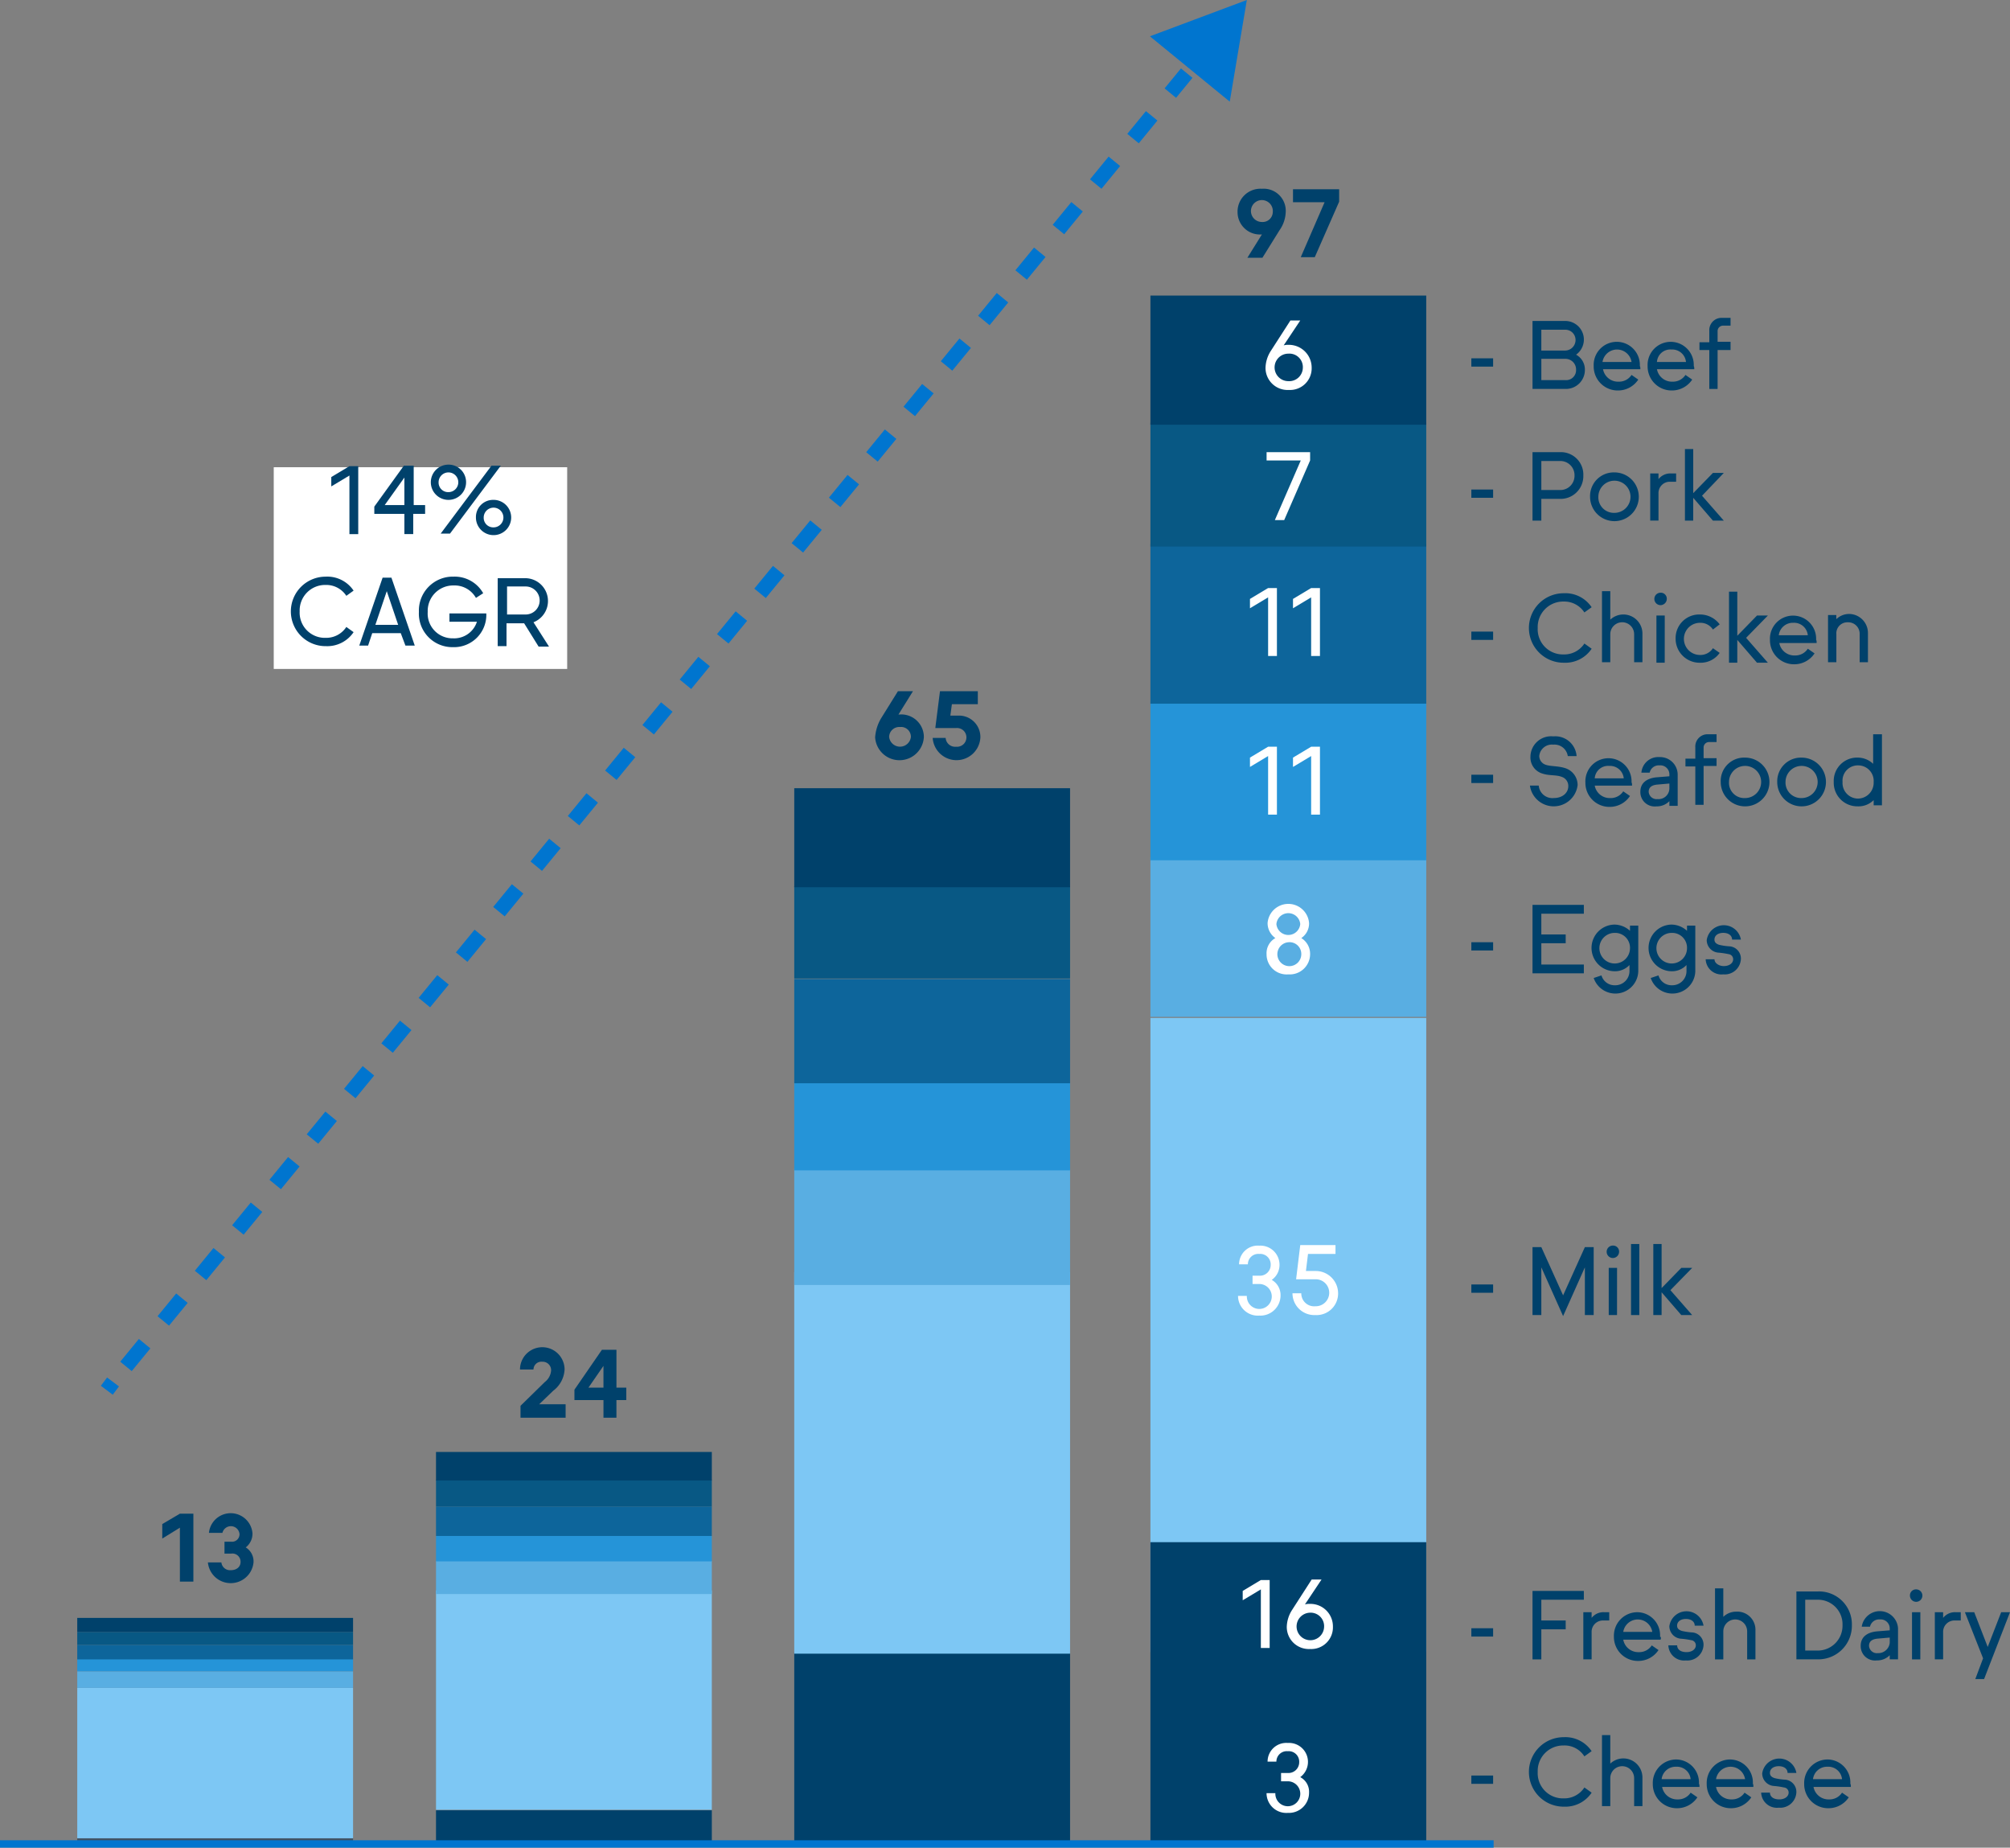 <svg xmlns="http://www.w3.org/2000/svg" width="270.5" height="248.604" viewBox="0 0 270.5 248.604">
  <rect x="0" y="0" width="270.5" height="248.604" fill="#808080" stroke="none"/>
  <g id="SuproChartv2_blue-01" transform="translate(-13.6 -8.5)">
    <rect id="Rectangle_300" data-name="Rectangle 300" width="37.118" height="0.977" transform="translate(23.996 255.766)" fill="#415364"/>
    <rect id="Rectangle_301" data-name="Rectangle 301" width="37.118" height="4.675" transform="translate(72.277 252.069)" fill="#00416b"/>
    <rect id="Rectangle_302" data-name="Rectangle 302" width="37.118" height="25.955" transform="translate(120.488 230.789)" fill="#00416b"/>
    <rect id="Rectangle_303" data-name="Rectangle 303" width="37.118" height="85.329" transform="translate(168.421 145.459)" fill="#7dc7f4"/>
    <rect id="Rectangle_304" data-name="Rectangle 304" width="37.118" height="21.489" transform="translate(168.421 123.831)" fill="#59aee2"/>
    <rect id="Rectangle_305" data-name="Rectangle 305" width="37.118" height="21.489" transform="translate(168.421 102.76)" fill="#2594d8"/>
    <rect id="Rectangle_306" data-name="Rectangle 306" width="37.118" height="21.489" transform="translate(168.421 81.689)" fill="#0d659b"/>
    <rect id="Rectangle_307" data-name="Rectangle 307" width="37.118" height="16.675" transform="translate(168.421 65.363)" fill="#085884"/>
    <rect id="Rectangle_308" data-name="Rectangle 308" width="37.118" height="17.373" transform="translate(168.421 48.269)" fill="#00416b"/>
    <rect id="Rectangle_309" data-name="Rectangle 309" width="37.118" height="51.351" transform="translate(120.488 179.647)" fill="#7dc7f4"/>
    <rect id="Rectangle_310" data-name="Rectangle 310" width="37.118" height="15.698" transform="translate(120.488 165.693)" fill="#59aee2"/>
    <rect id="Rectangle_311" data-name="Rectangle 311" width="37.118" height="12.001" transform="translate(120.488 153.971)" fill="#2594d8"/>
    <rect id="Rectangle_312" data-name="Rectangle 312" width="37.118" height="14.024" transform="translate(120.488 140.227)" fill="#0d659b"/>
    <rect id="Rectangle_313" data-name="Rectangle 313" width="37.118" height="12.419" transform="translate(120.488 127.738)" fill="#085884"/>
    <rect id="Rectangle_314" data-name="Rectangle 314" width="37.118" height="13.326" transform="translate(120.488 114.551)" fill="#00416b"/>
    <rect id="Rectangle_315" data-name="Rectangle 315" width="37.118" height="29.513" transform="translate(72.277 222.486)" fill="#7dc7f4"/>
    <rect id="Rectangle_316" data-name="Rectangle 316" width="37.118" height="4.465" transform="translate(72.277 218.509)" fill="#59aee2"/>
    <rect id="Rectangle_317" data-name="Rectangle 317" width="37.118" height="3.419" transform="translate(72.277 215.16)" fill="#2594d8"/>
    <rect id="Rectangle_318" data-name="Rectangle 318" width="37.118" height="3.977" transform="translate(72.277 211.183)" fill="#0d659b"/>
    <rect id="Rectangle_319" data-name="Rectangle 319" width="37.118" height="3.558" transform="translate(72.277 207.625)" fill="#085884"/>
    <rect id="Rectangle_320" data-name="Rectangle 320" width="37.118" height="3.837" transform="translate(72.277 203.857)" fill="#00416b"/>
    <rect id="Rectangle_321" data-name="Rectangle 321" width="37.118" height="20.233" transform="translate(23.996 235.603)" fill="#7dc7f4"/>
    <rect id="Rectangle_322" data-name="Rectangle 322" width="37.118" height="2.233" transform="translate(23.996 233.37)" fill="#59aee2"/>
    <rect id="Rectangle_323" data-name="Rectangle 323" width="37.118" height="1.674" transform="translate(23.996 231.696)" fill="#2594d8"/>
    <rect id="Rectangle_324" data-name="Rectangle 324" width="37.118" height="1.954" transform="translate(23.996 229.812)" fill="#0d659b"/>
    <rect id="Rectangle_325" data-name="Rectangle 325" width="37.118" height="1.744" transform="translate(23.996 228.068)" fill="#085884"/>
    <rect id="Rectangle_326" data-name="Rectangle 326" width="37.118" height="1.884" transform="translate(23.996 226.184)" fill="#00416b"/>
    <g id="Group_836" data-name="Group 836" transform="translate(27.973 8.5)">
      <g id="Group_835" data-name="Group 835" transform="translate(0)">
        <line id="Line_28" data-name="Line 28" y1="1.116" x2="0.837" transform="translate(0 185.938)" fill="none" stroke="#0075cf" stroke-miterlimit="10" stroke-width="2"/>
        <line id="Line_29" data-name="Line 29" y1="174.008" x2="142.75" transform="translate(2.582 9.838)" fill="none" stroke="#0075cf" stroke-miterlimit="10" stroke-width="2" stroke-dasharray="3.957 3.957"/>
        <line id="Line_30" data-name="Line 30" y1="1.047" x2="0.907" transform="translate(146.169 7.745)" fill="none" stroke="#0075cf" stroke-miterlimit="10" stroke-width="2"/>
        <g id="Group_834" data-name="Group 834" transform="translate(140.378)">
          <path id="Path_1670" data-name="Path 1670" d="M246.145,22.175l2.3-13.675L235.4,13.384Z" transform="translate(-235.4 -8.5)" fill="#0075cf"/>
        </g>
      </g>
    </g>
    <g id="Group_838" data-name="Group 838" transform="translate(50.439 71.014)">
      <rect id="Rectangle_327" data-name="Rectangle 327" width="39.49" height="27.141" transform="translate(0 0.349)" fill="#fff"/>
      <g id="Group_837" data-name="Group 837" transform="translate(2.372)">
        <path id="Path_1671" data-name="Path 1671" d="M79.942,99.656,77.5,101.121V99.865L79.942,98.4h1.186v9.14H79.942Z" transform="translate(-72.128 -98.191)" fill="#00416b"/>
        <path id="Path_1672" data-name="Path 1672" d="M92.637,103.6v1.186h-1.6v2.721H89.847v-2.721H85.8v-.977L89.777,98.3H91.1v5.3Zm-2.791,0V99.9L87.2,103.6Z" transform="translate(-74.637 -98.16)" fill="#00416b"/>
        <path id="Path_1673" data-name="Path 1673" d="M99.072,98.1a2.353,2.353,0,0,1,2.372,2.372A2.372,2.372,0,1,1,99.072,98.1Zm0,3.7a1.326,1.326,0,1,0-1.326-1.326A1.283,1.283,0,0,0,99.072,101.8Zm5.791-3.558h1.256l-6.838,9.14H98.026Zm.279,4.6a2.372,2.372,0,1,1-2.372,2.372A2.31,2.31,0,0,1,105.142,102.844Zm0,3.7a1.326,1.326,0,1,0-1.326-1.326A1.283,1.283,0,0,0,105.142,106.542Z" transform="translate(-77.932 -98.1)" fill="#00416b"/>
        <path id="Path_1674" data-name="Path 1674" d="M74.475,119.7a4.26,4.26,0,0,1,3.7,1.884l-.977.7a3.227,3.227,0,0,0-2.791-1.465,3.429,3.429,0,0,0-3.489,3.558,3.389,3.389,0,0,0,3.489,3.558,3.227,3.227,0,0,0,2.791-1.465l.977.7a4.26,4.26,0,0,1-3.7,1.884,4.675,4.675,0,1,1,0-9.349Z" transform="translate(-69.8 -104.63)" fill="#00416b"/>
        <path id="Path_1675" data-name="Path 1675" d="M88.482,127.365H84.644l-.558,1.674H82.9l3.14-9.14h1.186l3.14,9.14H89.11Zm-.349-1.116L86.6,121.714l-1.535,4.535Z" transform="translate(-73.76 -104.69)" fill="#00416b"/>
        <path id="Path_1676" data-name="Path 1676" d="M98.516,124.654h4.954A4.343,4.343,0,0,1,99,129.189a4.508,4.508,0,0,1-4.6-4.744,4.564,4.564,0,0,1,4.675-4.744,4.406,4.406,0,0,1,3.977,2.233l-.977.628a3.294,3.294,0,0,0-3-1.674,3.429,3.429,0,0,0-3.489,3.558A3.335,3.335,0,0,0,99,128a3.213,3.213,0,0,0,3.209-2.233h-3.7v-1.116Zm4.954,0Z" transform="translate(-77.236 -104.63)" fill="#00416b"/>
        <path id="Path_1677" data-name="Path 1677" d="M113.158,126.07h-2.372v3.07H109.6V120h3.628a3.071,3.071,0,0,1,1.186,5.93l2.093,3.279h-1.4Zm-2.3-1.186H113.3a1.885,1.885,0,1,0,0-3.768h-2.442Z" transform="translate(-81.831 -104.72)" fill="#00416b"/>
      </g>
    </g>
    <g id="Group_839" data-name="Group 839" transform="translate(35.438 212.09)">
      <path id="Path_1678" data-name="Path 1678" d="M47.272,302.284,44.9,303.749V301.8l2.372-1.4h1.814v9.14H47.272Z" transform="translate(-44.9 -300.33)" fill="#00416b"/>
      <path id="Path_1679" data-name="Path 1679" d="M59.84,306.928a3.084,3.084,0,0,1-6.14,0h1.814a1.172,1.172,0,0,0,1.256,1.047c.767,0,1.326-.419,1.326-1.116a1.1,1.1,0,0,0-1.256-1.116h-.907v-1.6h.907a1.009,1.009,0,0,0,1.116-1.047,1.169,1.169,0,0,0-2.3-.14H53.84a2.942,2.942,0,0,1,5.861.07,2.349,2.349,0,0,1-.907,1.884A2.205,2.205,0,0,1,59.84,306.928Z" transform="translate(-47.56 -300.3)" fill="#00416b"/>
    </g>
    <g id="Group_840" data-name="Group 840" transform="translate(83.58 189.903)">
      <path id="Path_1680" data-name="Path 1680" d="M120.04,276.1v1.744h-6.07v-1.6l3.279-3.209a2.146,2.146,0,0,0,.837-1.535,1.136,1.136,0,0,0-1.186-1.186,1.068,1.068,0,0,0-1.186,1.047H113.9a3,3,0,0,1,6,0,3.822,3.822,0,0,1-1.535,2.861l-1.884,1.814h3.558Z" transform="translate(-113.9 -268.5)" fill="#00416b"/>
      <path id="Path_1681" data-name="Path 1681" d="M131.377,273.893v1.674h-1.326v2.372h-1.744v-2.372H124.4v-1.4l3.7-5.372h1.954v5.093Zm-3.07,0v-2.93l-2.023,2.93Z" transform="translate(-117.074 -268.591)" fill="#00416b"/>
    </g>
    <g id="Group_841" data-name="Group 841" transform="translate(131.373 101.504)">
      <path id="Path_1682" data-name="Path 1682" d="M188.958,147.94a3.284,3.284,0,0,1-6.558.07,5.811,5.811,0,0,1,.767-2.512l2.3-3.7h2.023l-1.954,3.14h.07A3.035,3.035,0,0,1,188.958,147.94Zm-1.744,0a1.322,1.322,0,0,0-1.465-1.326,1.362,1.362,0,0,0-1.465,1.326,1.473,1.473,0,0,0,2.93,0Z" transform="translate(-182.4 -141.8)" fill="#00416b"/>
      <path id="Path_1683" data-name="Path 1683" d="M199.919,148.01a3.215,3.215,0,0,1-6.419.07h1.744a1.277,1.277,0,0,0,1.4,1.186,1.263,1.263,0,1,0,0-2.512h-2.791l.628-4.954h5.093v1.744h-3.489l-.209,1.535h1.047A2.879,2.879,0,0,1,199.919,148.01Z" transform="translate(-185.755 -141.8)" fill="#00416b"/>
    </g>
    <g id="Group_842" data-name="Group 842" transform="translate(180.142 33.894)">
      <path id="Path_1684" data-name="Path 1684" d="M258.789,47.969a4.5,4.5,0,0,1-.837,2.512l-2.3,3.7h-2.023l1.954-3.14h0a3.012,3.012,0,0,1-3.279-3,3.079,3.079,0,0,1,3.279-3.14A2.968,2.968,0,0,1,258.789,47.969Zm-3.209,1.4a1.362,1.362,0,0,0,1.465-1.326,1.473,1.473,0,1,0-1.465,1.326Z" transform="translate(-252.3 -44.896)" fill="#00416b"/>
      <path id="Path_1685" data-name="Path 1685" d="M263,45h6.21v1.674L265.93,54.14h-1.884l3.209-7.4H263Z" transform="translate(-255.535 -44.928)" fill="#00416b"/>
    </g>
    <g id="Group_843" data-name="Group 843" transform="translate(211.609 51.269)">
      <path id="Path_1686" data-name="Path 1686" d="M300.33,77.6v1.116H297.4V77.6Z" transform="translate(-297.4 -72.158)" fill="#00416b"/>
      <path id="Path_1687" data-name="Path 1687" d="M316.247,76.958A2.55,2.55,0,0,1,313.6,79.54h-4.4V70.4h4.326a2.5,2.5,0,0,1,1.535,4.535A2.262,2.262,0,0,1,316.247,76.958Zm-5.861-5.442v2.861h3.14a1.416,1.416,0,0,0,1.465-1.4,1.375,1.375,0,0,0-1.465-1.4h-3.14Zm4.675,5.442a1.431,1.431,0,0,0-1.465-1.465h-3.209v2.861H313.6A1.337,1.337,0,0,0,315.061,76.958Z" transform="translate(-300.967 -69.981)" fill="#00416b"/>
      <path id="Path_1688" data-name="Path 1688" d="M327.279,78.1h-5.023a2.05,2.05,0,0,0,2.093,1.674,2,2,0,0,0,1.744-.907l.907.628a3.266,3.266,0,0,1-2.721,1.465A3.232,3.232,0,0,1,321,77.679a3.109,3.109,0,1,1,6.21,0C327.279,77.749,327.279,77.958,327.279,78.1Zm-5.093-.977h3.907a1.977,1.977,0,0,0-3.907,0Z" transform="translate(-304.534 -71.191)" fill="#00416b"/>
      <path id="Path_1689" data-name="Path 1689" d="M337.679,78.1h-5.023a2.05,2.05,0,0,0,2.093,1.674,2,2,0,0,0,1.744-.907l.907.628a3.267,3.267,0,0,1-2.721,1.465,3.232,3.232,0,0,1-3.279-3.279,3.109,3.109,0,1,1,6.21,0C337.679,77.749,337.679,77.958,337.679,78.1Zm-5.023-.977h3.907a1.853,1.853,0,0,0-1.954-1.674A1.8,1.8,0,0,0,332.656,77.121Z" transform="translate(-307.678 -71.191)" fill="#00416b"/>
      <path id="Path_1690" data-name="Path 1690" d="M342.726,74.126H341.4V73.079h1.326V71.544A1.648,1.648,0,0,1,344.47,69.8h1.116v1.047h-.977a.732.732,0,0,0-.767.767v1.4h1.744v1.116h-1.744v5.233h-1.116Z" transform="translate(-310.701 -69.8)" fill="#00416b"/>
    </g>
    <g id="Group_844" data-name="Group 844" transform="translate(211.609 68.921)">
      <path id="Path_1691" data-name="Path 1691" d="M300.33,102.9v1.116H297.4V102.9Z" transform="translate(-297.4 -97.458)" fill="#00416b"/>
      <path id="Path_1692" data-name="Path 1692" d="M316.038,98.84a3.06,3.06,0,0,1-3.21,3.14h-2.442v2.93H309.2V95.7h3.628A3.022,3.022,0,0,1,316.038,98.84Zm-1.186,0a1.908,1.908,0,0,0-1.954-1.954h-2.512v3.907H312.9A1.908,1.908,0,0,0,314.851,98.84Z" transform="translate(-300.967 -95.281)" fill="#00416b"/>
      <path id="Path_1693" data-name="Path 1693" d="M323.579,99.6a3.279,3.279,0,1,1-3.279,3.279A3.19,3.19,0,0,1,323.579,99.6Zm0,5.442a2.163,2.163,0,1,0-2.163-2.163A2.089,2.089,0,0,0,323.579,105.042Z" transform="translate(-304.323 -96.46)" fill="#00416b"/>
      <path id="Path_1694" data-name="Path 1694" d="M335.388,99.8v1.116h-.837a1.522,1.522,0,0,0-1.535,1.6v3.628H331.9V99.8h1.116v.767a2.026,2.026,0,0,1,1.674-.767Z" transform="translate(-307.829 -96.521)" fill="#00416b"/>
      <path id="Path_1695" data-name="Path 1695" d="M340.9,101.379l2.93,3.349h-1.465l-2.651-3.07v3.07H338.6V95.1h1.116v5.93l2.651-2.721h1.465Z" transform="translate(-309.855 -95.1)" fill="#00416b"/>
    </g>
    <g id="Group_845" data-name="Group 845" transform="translate(211.609 88.038)">
      <path id="Path_1696" data-name="Path 1696" d="M300.33,130.3v1.116H297.4V130.3Z" transform="translate(-297.4 -124.858)" fill="#00416b"/>
      <path id="Path_1697" data-name="Path 1697" d="M313.275,122.9a4.26,4.26,0,0,1,3.7,1.884l-.977.7a3.227,3.227,0,0,0-2.791-1.465,3.429,3.429,0,0,0-3.489,3.558,3.389,3.389,0,0,0,3.489,3.558A3.227,3.227,0,0,0,316,129.668l.977.7a4.26,4.26,0,0,1-3.7,1.884,4.675,4.675,0,1,1,0-9.349Z" transform="translate(-300.786 -122.621)" fill="#00416b"/>
      <path id="Path_1698" data-name="Path 1698" d="M328.042,128.151v3.907h-1.116v-3.768a1.6,1.6,0,1,0-3.209,0v3.768H322.6V122.5h1.116v3.837a2.567,2.567,0,0,1,4.326,1.814Z" transform="translate(-305.018 -122.5)" fill="#00416b"/>
      <path id="Path_1699" data-name="Path 1699" d="M333.537,122.8a.806.806,0,0,1,.837.837.848.848,0,0,1-.837.837.837.837,0,0,1,0-1.674Zm.558,9.419h-1.116V125.87H334.1Z" transform="translate(-308.071 -122.591)" fill="#00416b"/>
      <path id="Path_1700" data-name="Path 1700" d="M340.079,127a3.3,3.3,0,0,1,2.651,1.326l-.907.7a2,2,0,0,0-1.744-.907,2.163,2.163,0,1,0,0,4.326,2,2,0,0,0,1.744-.907l.907.628a3.118,3.118,0,0,1-2.651,1.326,3.232,3.232,0,0,1-3.279-3.279A3.174,3.174,0,0,1,340.079,127Z" transform="translate(-309.31 -123.86)" fill="#00416b"/>
      <path id="Path_1701" data-name="Path 1701" d="M349.4,128.81l2.93,3.349h-1.465l-2.651-3.07v3.07H347.1V122.6h1.116v5.93l2.651-2.721h1.465Z" transform="translate(-312.424 -122.53)" fill="#00416b"/>
      <path id="Path_1702" data-name="Path 1702" d="M361.279,130.9h-5.023a2.05,2.05,0,0,0,2.093,1.674,2,2,0,0,0,1.744-.907l.907.628a3.267,3.267,0,0,1-2.721,1.465A3.232,3.232,0,0,1,355,130.479a3.109,3.109,0,1,1,6.21,0C361.279,130.549,361.279,130.689,361.279,130.9Zm-5.093-1.047h3.907a1.853,1.853,0,0,0-1.954-1.674A1.9,1.9,0,0,0,356.186,129.851Z" transform="translate(-314.812 -123.921)" fill="#00416b"/>
      <path id="Path_1703" data-name="Path 1703" d="M371.572,129.482v3.907h-1.116v-3.768a1.538,1.538,0,0,0-1.6-1.6,1.483,1.483,0,0,0-1.535,1.6v3.768H366.2V127.04h1.116v.558a2.478,2.478,0,0,1,1.744-.7A2.56,2.56,0,0,1,371.572,129.482Z" transform="translate(-318.198 -123.83)" fill="#00416b"/>
    </g>
    <g id="Group_846" data-name="Group 846" transform="translate(211.609 107.295)">
      <path id="Path_1704" data-name="Path 1704" d="M300.33,157.9v1.116H297.4V157.9Z" transform="translate(-297.4 -152.458)" fill="#00416b"/>
      <path id="Path_1705" data-name="Path 1705" d="M311.84,151.616a1.7,1.7,0,0,0-1.884,1.535,1.256,1.256,0,0,0,.907,1.186c.628.209,1.6.14,2.512.419a2.387,2.387,0,0,1,1.744,2.3,3.236,3.236,0,0,1-6.419.07h1.186a1.84,1.84,0,0,0,2.023,1.674c1.186,0,1.954-.7,1.954-1.6a1.278,1.278,0,0,0-.907-1.256c-.7-.279-1.674-.14-2.512-.419a2.249,2.249,0,0,1-1.674-2.3,2.779,2.779,0,0,1,3.07-2.721,2.874,2.874,0,0,1,3.14,2.651h-1.186A1.805,1.805,0,0,0,311.84,151.616Z" transform="translate(-300.816 -150.221)" fill="#00416b"/>
      <path id="Path_1706" data-name="Path 1706" d="M325.679,158.4h-5.023a2.05,2.05,0,0,0,2.093,1.674,2,2,0,0,0,1.744-.907l.907.628a3.266,3.266,0,0,1-2.721,1.465,3.232,3.232,0,0,1-3.279-3.279,3.109,3.109,0,1,1,6.21,0C325.679,158.049,325.679,158.258,325.679,158.4Zm-5.023-.977h3.907a1.853,1.853,0,0,0-1.954-1.674A1.8,1.8,0,0,0,320.656,157.421Z" transform="translate(-304.051 -151.491)" fill="#00416b"/>
      <path id="Path_1707" data-name="Path 1707" d="M335.023,156.872v4.186h-1.116v-.628a2.358,2.358,0,0,1-1.744.7A1.93,1.93,0,0,1,330,159.175c0-1.186.837-1.814,2.163-1.954l1.744-.14V156.8a1.214,1.214,0,0,0-1.326-1.186,1.249,1.249,0,0,0-1.326.977H330.14a2.282,2.282,0,0,1,2.442-2.093A2.369,2.369,0,0,1,335.023,156.872Zm-1.116,1.884v-.7l-1.6.14c-.837.07-1.186.419-1.186.977a1.06,1.06,0,0,0,1.186.977A1.459,1.459,0,0,0,333.907,158.756Z" transform="translate(-307.255 -151.43)" fill="#00416b"/>
      <path id="Path_1708" data-name="Path 1708" d="M340.026,154.426H338.7v-1.047h1.326v-1.535a1.648,1.648,0,0,1,1.744-1.744h1.116v1.047h-.977a.732.732,0,0,0-.767.767v1.4h1.744v1.047h-1.744v5.233h-1.116Z" transform="translate(-309.885 -150.1)" fill="#00416b"/>
      <path id="Path_1709" data-name="Path 1709" d="M348.779,154.6a3.279,3.279,0,1,1-3.279,3.279A3.151,3.151,0,0,1,348.779,154.6Zm0,5.442a2.163,2.163,0,1,0-2.163-2.163A2.051,2.051,0,0,0,348.779,160.042Z" transform="translate(-311.94 -151.46)" fill="#00416b"/>
      <path id="Path_1710" data-name="Path 1710" d="M359.679,154.6a3.279,3.279,0,1,1-3.279,3.279A3.19,3.19,0,0,1,359.679,154.6Zm0,5.442a2.163,2.163,0,1,0-2.163-2.163A2.089,2.089,0,0,0,359.679,160.042Z" transform="translate(-315.235 -151.46)" fill="#00416b"/>
      <path id="Path_1711" data-name="Path 1711" d="M373.789,150.1v9.559h-1.116v-.7a2.891,2.891,0,0,1-2.163.837,3.174,3.174,0,0,1-3.209-3.279,3.134,3.134,0,0,1,3.209-3.279,3.009,3.009,0,0,1,2.093.837V150.1Zm-1.116,6.419a2.091,2.091,0,0,0-2.093-2.233,2.054,2.054,0,0,0-2.093,2.233,2.091,2.091,0,0,0,2.093,2.233A2.131,2.131,0,0,0,372.672,156.519Z" transform="translate(-318.53 -150.1)" fill="#00416b"/>
    </g>
    <g id="Group_847" data-name="Group 847" transform="translate(211.609 130.249)">
      <path id="Path_1712" data-name="Path 1712" d="M300.33,190.2v1.116H297.4V190.2Z" transform="translate(-297.4 -185.177)" fill="#00416b"/>
      <path id="Path_1713" data-name="Path 1713" d="M309.2,183h6.907v1.186h-5.721v2.791h3.279v1.186h-3.279v2.861h5.721v1.186H309.2Z" transform="translate(-300.967 -183)" fill="#00416b"/>
      <path id="Path_1714" data-name="Path 1714" d="M326.879,186.94v6.14a3.082,3.082,0,0,1-6,.907l1.047-.349a1.823,1.823,0,0,0,1.814,1.326,1.908,1.908,0,0,0,1.954-1.954v-.767a2.684,2.684,0,0,1-2.023.837,3.14,3.14,0,0,1,0-6.279,3.143,3.143,0,0,1,2.093.837v-.7Zm-1.116,3.07a2,2,0,0,0-2.023-2.093,2.059,2.059,0,1,0,2.023,2.093Z" transform="translate(-304.413 -184.149)" fill="#00416b"/>
      <path id="Path_1715" data-name="Path 1715" d="M337.879,186.94v6.14a3.082,3.082,0,0,1-6,.907l1.047-.349a1.823,1.823,0,0,0,1.814,1.326,1.908,1.908,0,0,0,1.954-1.954v-.767a2.684,2.684,0,0,1-2.023.837,3.14,3.14,0,0,1,0-6.279,3.143,3.143,0,0,1,2.093.837v-.7Zm-1.116,3.07a2,2,0,0,0-2.023-2.093,2.059,2.059,0,1,0,2.023,2.093Z" transform="translate(-307.739 -184.149)" fill="#00416b"/>
      <path id="Path_1716" data-name="Path 1716" d="M345.042,192.412c.767,0,1.256-.419,1.256-.907a.688.688,0,0,0-.628-.7,10.581,10.581,0,0,0-1.465-.209,1.7,1.7,0,0,1-1.465-1.674,2.328,2.328,0,0,1,4.6-.07h-1.186c0-.558-.488-.907-1.186-.907s-1.186.349-1.186.907c0,.349.209.558.628.7a8.206,8.206,0,0,0,1.465.209,1.649,1.649,0,0,1,1.465,1.674,2.176,2.176,0,0,1-2.372,2.093A2.125,2.125,0,0,1,342.6,191.5h1.186C343.786,191.993,344.344,192.412,345.042,192.412Z" transform="translate(-311.064 -184.179)" fill="#00416b"/>
    </g>
    <g id="Group_848" data-name="Group 848" transform="translate(211.609 175.879)">
      <path id="Path_1717" data-name="Path 1717" d="M300.33,256.2v1.116H297.4V256.2Z" transform="translate(-297.4 -250.758)" fill="#00416b"/>
      <path id="Path_1718" data-name="Path 1718" d="M309.2,249h1.186l2.93,6.489,2.93-6.489h1.186v9.14h-1.186v-6.419l-2.93,6.558-2.93-6.558v6.419H309.2Z" transform="translate(-300.967 -248.581)" fill="#00416b"/>
      <path id="Path_1719" data-name="Path 1719" d="M324.337,248.7a.806.806,0,0,1,.837.837.848.848,0,0,1-.837.837.837.837,0,1,1,0-1.674Zm.558,9.349h-1.116V251.7H324.9Z" transform="translate(-305.29 -248.491)" fill="#00416b"/>
      <path id="Path_1720" data-name="Path 1720" d="M328.2,248.4h1.116v9.559H328.2Z" transform="translate(-306.711 -248.4)" fill="#00416b"/>
      <path id="Path_1721" data-name="Path 1721" d="M334.8,254.61l2.93,3.349h-1.465l-2.651-3.07v3.07H332.5V248.4h1.116v5.931l2.651-2.721h1.465Z" transform="translate(-308.011 -248.4)" fill="#00416b"/>
    </g>
    <g id="Group_850" data-name="Group 850" transform="translate(211.609 241.952)">
      <g id="Group_849" data-name="Group 849">
        <path id="Path_1722" data-name="Path 1722" d="M300.33,350.9v1.116H297.4V350.9Z" transform="translate(-297.4 -345.458)" fill="#00416b"/>
        <path id="Path_1723" data-name="Path 1723" d="M313.275,343.5a4.26,4.26,0,0,1,3.7,1.884l-.977.7a3.143,3.143,0,0,0-2.791-1.465,3.429,3.429,0,0,0-3.489,3.558,3.389,3.389,0,0,0,3.489,3.558A3.227,3.227,0,0,0,316,350.268l.977.7a4.26,4.26,0,0,1-3.7,1.884,4.675,4.675,0,1,1,0-9.349Z" transform="translate(-300.786 -343.221)" fill="#00416b"/>
        <path id="Path_1724" data-name="Path 1724" d="M328.042,348.751v3.907h-1.116v-3.768a1.6,1.6,0,0,0-3.209,0v3.768H322.6V343.1h1.116v3.837a2.567,2.567,0,0,1,4.326,1.814Z" transform="translate(-305.018 -343.1)" fill="#00416b"/>
        <path id="Path_1725" data-name="Path 1725" d="M338.679,351.5h-5.023a2.05,2.05,0,0,0,2.093,1.674,2,2,0,0,0,1.744-.907l.907.628a3.266,3.266,0,0,1-2.721,1.465,3.232,3.232,0,0,1-3.279-3.279,3.159,3.159,0,0,1,3.14-3.279,3.1,3.1,0,0,1,3.07,3.279C338.679,351.149,338.679,351.289,338.679,351.5Zm-5.093-1.047h3.907a1.853,1.853,0,0,0-1.954-1.674A1.9,1.9,0,0,0,333.586,350.451Z" transform="translate(-307.98 -344.521)" fill="#00416b"/>
        <path id="Path_1726" data-name="Path 1726" d="M349.079,351.5h-5.023a2.05,2.05,0,0,0,2.093,1.674,2,2,0,0,0,1.744-.907l.907.628a3.266,3.266,0,0,1-2.721,1.465,3.232,3.232,0,0,1-3.279-3.279,3.159,3.159,0,0,1,3.14-3.279,3.1,3.1,0,0,1,3.07,3.279C349.079,351.149,349.079,351.289,349.079,351.5Zm-5.023-1.047h3.907a1.977,1.977,0,0,0-3.907,0Z" transform="translate(-311.124 -344.521)" fill="#00416b"/>
        <path id="Path_1727" data-name="Path 1727" d="M355.742,353.112c.768,0,1.256-.419,1.256-.907a.688.688,0,0,0-.628-.7,10.594,10.594,0,0,0-1.465-.209,1.7,1.7,0,0,1-1.465-1.674,2.328,2.328,0,0,1,4.6-.07h-1.186c0-.558-.488-.907-1.186-.907s-1.186.349-1.186.907c0,.349.209.558.628.7a8.2,8.2,0,0,0,1.465.209,1.649,1.649,0,0,1,1.465,1.674,2.175,2.175,0,0,1-2.372,2.093A2.125,2.125,0,0,1,353.3,352.2h1.186C354.486,352.763,354.975,353.112,355.742,353.112Z" transform="translate(-314.298 -344.46)" fill="#00416b"/>
        <path id="Path_1728" data-name="Path 1728" d="M367.879,351.5h-5.023a2.05,2.05,0,0,0,2.093,1.674,2,2,0,0,0,1.744-.907l.907.628a3.266,3.266,0,0,1-2.721,1.465,3.232,3.232,0,0,1-3.279-3.279,3.159,3.159,0,0,1,3.14-3.279,3.1,3.1,0,0,1,3.07,3.279C367.879,351.149,367.879,351.289,367.879,351.5Zm-5.093-1.047h3.907a1.853,1.853,0,0,0-1.954-1.674A1.9,1.9,0,0,0,362.786,350.451Z" transform="translate(-316.807 -344.521)" fill="#00416b"/>
      </g>
    </g>
    <g id="Group_851" data-name="Group 851" transform="translate(211.609 222.207)">
      <path id="Path_1729" data-name="Path 1729" d="M300.33,322.5v1.116H297.4V322.5Z" transform="translate(-297.4 -317.128)" fill="#00416b"/>
      <path id="Path_1730" data-name="Path 1730" d="M309.2,315.3h6.907v1.186h-5.721v2.791h3.279v1.186h-3.279v4.047H309.2V315.3Z" transform="translate(-300.967 -314.951)" fill="#00416b"/>
      <path id="Path_1731" data-name="Path 1731" d="M322.489,319.4v1.116h-.837a1.522,1.522,0,0,0-1.535,1.6v3.628H319V319.4h1.116v.768a2.026,2.026,0,0,1,1.674-.768Z" transform="translate(-303.93 -316.191)" fill="#00416b"/>
      <path id="Path_1732" data-name="Path 1732" d="M331.179,323.1h-5.023a2.05,2.05,0,0,0,2.093,1.674,2,2,0,0,0,1.744-.907l.907.628a3.267,3.267,0,0,1-2.721,1.465,3.232,3.232,0,0,1-3.279-3.279,3.159,3.159,0,0,1,3.14-3.279,3.1,3.1,0,0,1,3.07,3.279C331.249,322.749,331.249,322.889,331.179,323.1Zm-5.023-1.047h3.907a1.977,1.977,0,0,0-3.907,0Z" transform="translate(-305.713 -316.191)" fill="#00416b"/>
      <path id="Path_1733" data-name="Path 1733" d="M337.842,324.712c.767,0,1.256-.419,1.256-.907a.688.688,0,0,0-.628-.7A10.586,10.586,0,0,0,337,322.9a1.7,1.7,0,0,1-1.465-1.674,2.327,2.327,0,0,1,4.6-.07h-1.186c0-.558-.488-.907-1.186-.907s-1.186.349-1.186.907c0,.349.209.558.628.7a8.2,8.2,0,0,0,1.465.209,1.649,1.649,0,0,1,1.465,1.674,2.176,2.176,0,0,1-2.372,2.093A2.125,2.125,0,0,1,335.4,323.8h1.186C336.586,324.363,337.074,324.712,337.842,324.712Z" transform="translate(-308.887 -316.13)" fill="#00416b"/>
      <path id="Path_1734" data-name="Path 1734" d="M349.842,320.451v3.907h-1.116v-3.768a1.6,1.6,0,0,0-3.209,0v3.768H344.4V314.8h1.116v3.837a2.478,2.478,0,0,1,1.744-.7A2.436,2.436,0,0,1,349.842,320.451Z" transform="translate(-311.608 -314.8)" fill="#00416b"/>
      <path id="Path_1735" data-name="Path 1735" d="M367.565,319.934a4.514,4.514,0,0,1-4.6,4.6H360.1V315.4h2.861A4.417,4.417,0,0,1,367.565,319.934Zm-6.279,3.419h1.6a3.338,3.338,0,0,0,3.419-3.419,3.3,3.3,0,0,0-3.419-3.419h-1.6Z" transform="translate(-316.354 -314.981)" fill="#00416b"/>
      <path id="Path_1736" data-name="Path 1736" d="M377.523,321.5v4.186h-1.116v-.558a2.358,2.358,0,0,1-1.744.7,1.93,1.93,0,0,1-2.163-1.954c0-1.186.837-1.814,2.163-1.954l1.744-.14V321.5a1.214,1.214,0,0,0-1.326-1.186,1.249,1.249,0,0,0-1.326.977H372.64a2.458,2.458,0,0,1,4.884.209Zm-1.116,1.954v-.7l-1.6.14c-.837.07-1.186.419-1.186.977a1.06,1.06,0,0,0,1.186.977A1.548,1.548,0,0,0,376.407,323.456Z" transform="translate(-320.102 -316.13)" fill="#00416b"/>
      <path id="Path_1737" data-name="Path 1737" d="M382.837,315a.837.837,0,1,1-.837.837A.806.806,0,0,1,382.837,315Zm.558,9.419h-1.116V318.07H383.4Z" transform="translate(-322.974 -314.86)" fill="#00416b"/>
      <path id="Path_1738" data-name="Path 1738" d="M390.289,319.4v1.116h-.837a1.522,1.522,0,0,0-1.535,1.6v3.628H386.8V319.4h1.116v.768a2.026,2.026,0,0,1,1.674-.768Z" transform="translate(-324.425 -316.191)" fill="#00416b"/>
      <path id="Path_1739" data-name="Path 1739" d="M398.67,319.4l-3.488,9H394l1.047-2.791L392.6,319.4h1.256l1.814,4.675,1.814-4.675Z" transform="translate(-326.179 -316.191)" fill="#00416b"/>
    </g>
    <rect id="Rectangle_328" data-name="Rectangle 328" width="37.118" height="40.746" transform="translate(168.421 215.997)" fill="#00416b"/>
    <g id="Group_852" data-name="Group 852" transform="translate(184.049 242.998)">
      <path id="Path_1740" data-name="Path 1740" d="M263.621,351.3a2.716,2.716,0,0,1-2.861,2.721,2.662,2.662,0,0,1-2.861-2.651h1.186a1.678,1.678,0,1,0,1.674-1.6h-.907v-1.116h.907a1.449,1.449,0,0,0,1.535-1.465,1.411,1.411,0,0,0-1.535-1.465,1.4,1.4,0,0,0-1.535,1.4h-1.186a2.515,2.515,0,0,1,2.721-2.512,2.55,2.55,0,0,1,1.674,4.6A2.221,2.221,0,0,1,263.621,351.3Z" transform="translate(-257.9 -344.6)" fill="#fff"/>
    </g>
    <g id="Group_853" data-name="Group 853" transform="translate(180.84 221.021)">
      <path id="Path_1741" data-name="Path 1741" d="M255.742,314.456l-2.442,1.465v-1.256l2.442-1.465h1.186v9.14h-1.186Z" transform="translate(-253.3 -313.13)" fill="#fff"/>
      <path id="Path_1742" data-name="Path 1742" d="M268.01,319.449a2.913,2.913,0,0,1-3.07,3,2.971,2.971,0,0,1-3.14-3,4.416,4.416,0,0,1,.7-2.233l2.651-4.116h1.326l-2.233,3.349a1.932,1.932,0,0,1,.628-.07A3.026,3.026,0,0,1,268.01,319.449Zm-1.186,0a1.814,1.814,0,0,0-1.954-1.884,1.852,1.852,0,1,0,1.954,1.884Z" transform="translate(-255.87 -313.1)" fill="#fff"/>
    </g>
    <g id="Group_854" data-name="Group 854" transform="translate(180.212 176.019)">
      <path id="Path_1743" data-name="Path 1743" d="M258.121,255.4a2.716,2.716,0,0,1-2.861,2.721,2.662,2.662,0,0,1-2.861-2.651h1.186a1.678,1.678,0,1,0,1.674-1.6h-.907v-1.116h.907a1.449,1.449,0,0,0,1.535-1.465,1.411,1.411,0,0,0-1.535-1.465,1.4,1.4,0,0,0-1.535,1.4H252.54a2.515,2.515,0,0,1,2.721-2.512,2.569,2.569,0,0,1,2.721,2.581,2.445,2.445,0,0,1-1.047,2.023A2.349,2.349,0,0,1,258.121,255.4Z" transform="translate(-252.4 -248.63)" fill="#fff"/>
      <path id="Path_1744" data-name="Path 1744" d="M269.04,255.089a2.9,2.9,0,0,1-3.07,2.93,2.938,2.938,0,0,1-3.07-2.93h1.186a1.725,1.725,0,0,0,1.884,1.744,1.815,1.815,0,1,0,0-3.628h-2.582l.558-4.6h4.744v1.186h-3.7l-.279,2.3h1.4A3.008,3.008,0,0,1,269.04,255.089Z" transform="translate(-255.574 -248.6)" fill="#fff"/>
    </g>
    <g id="Group_855" data-name="Group 855" transform="translate(184.049 130.11)">
      <path id="Path_1745" data-name="Path 1745" d="M263.761,189.568a2.736,2.736,0,0,1-2.93,2.721,2.7,2.7,0,0,1-2.93-2.721,2.329,2.329,0,0,1,1.186-2.163,2.445,2.445,0,0,1-1.047-2.023,2.8,2.8,0,0,1,5.582,0,2.364,2.364,0,0,1-1.047,2.023A2.484,2.484,0,0,1,263.761,189.568Zm-1.186,0a1.578,1.578,0,0,0-1.744-1.6,1.61,1.61,0,1,0,1.744,1.6Zm-3.349-4.047a1.611,1.611,0,0,0,3.209,0,1.611,1.611,0,0,0-3.209,0Z" transform="translate(-257.9 -182.8)" fill="#fff"/>
    </g>
    <g id="Group_856" data-name="Group 856" transform="translate(181.817 108.969)">
      <path id="Path_1746" data-name="Path 1746" d="M257.142,153.756l-2.442,1.465v-1.256l2.442-1.465h1.186v9.14h-1.186Z" transform="translate(-254.7 -152.5)" fill="#fff"/>
      <path id="Path_1747" data-name="Path 1747" d="M265.442,153.756,263,155.221v-1.256l2.442-1.465h1.186v9.14h-1.186Z" transform="translate(-257.209 -152.5)" fill="#fff"/>
    </g>
    <g id="Group_857" data-name="Group 857" transform="translate(181.817 87.62)">
      <path id="Path_1748" data-name="Path 1748" d="M257.142,123.156l-2.442,1.465v-1.256l2.442-1.465h1.186v9.14h-1.186Z" transform="translate(-254.7 -121.9)" fill="#fff"/>
      <path id="Path_1749" data-name="Path 1749" d="M265.442,123.156,263,124.621v-1.256l2.442-1.465h1.186v9.14h-1.186Z" transform="translate(-257.209 -121.9)" fill="#fff"/>
    </g>
    <g id="Group_858" data-name="Group 858" transform="translate(183.979 69.34)">
      <path id="Path_1750" data-name="Path 1750" d="M257.8,95.7h5.931v1.116l-3.489,8.024h-1.256l3.489-8.024h-4.6V95.7Z" transform="translate(-257.8 -95.7)" fill="#fff"/>
    </g>
    <g id="Group_859" data-name="Group 859" transform="translate(183.91 51.618)">
      <path id="Path_1751" data-name="Path 1751" d="M263.91,76.649a2.913,2.913,0,0,1-3.07,3,2.971,2.971,0,0,1-3.14-3,4.416,4.416,0,0,1,.7-2.233l2.651-4.116h1.326l-2.233,3.349a1.931,1.931,0,0,1,.628-.07A3.068,3.068,0,0,1,263.91,76.649Zm-1.186,0a1.814,1.814,0,0,0-1.954-1.884,1.849,1.849,0,1,0,0,3.7A1.837,1.837,0,0,0,262.723,76.649Z" transform="translate(-257.7 -70.3)" fill="#fff"/>
    </g>
    <line id="Line_31" data-name="Line 31" x2="201.009" transform="translate(13.6 256.604)" fill="#0075cf" stroke="#0075cf" stroke-miterlimit="10" stroke-width="1"/>
  </g>
</svg>
